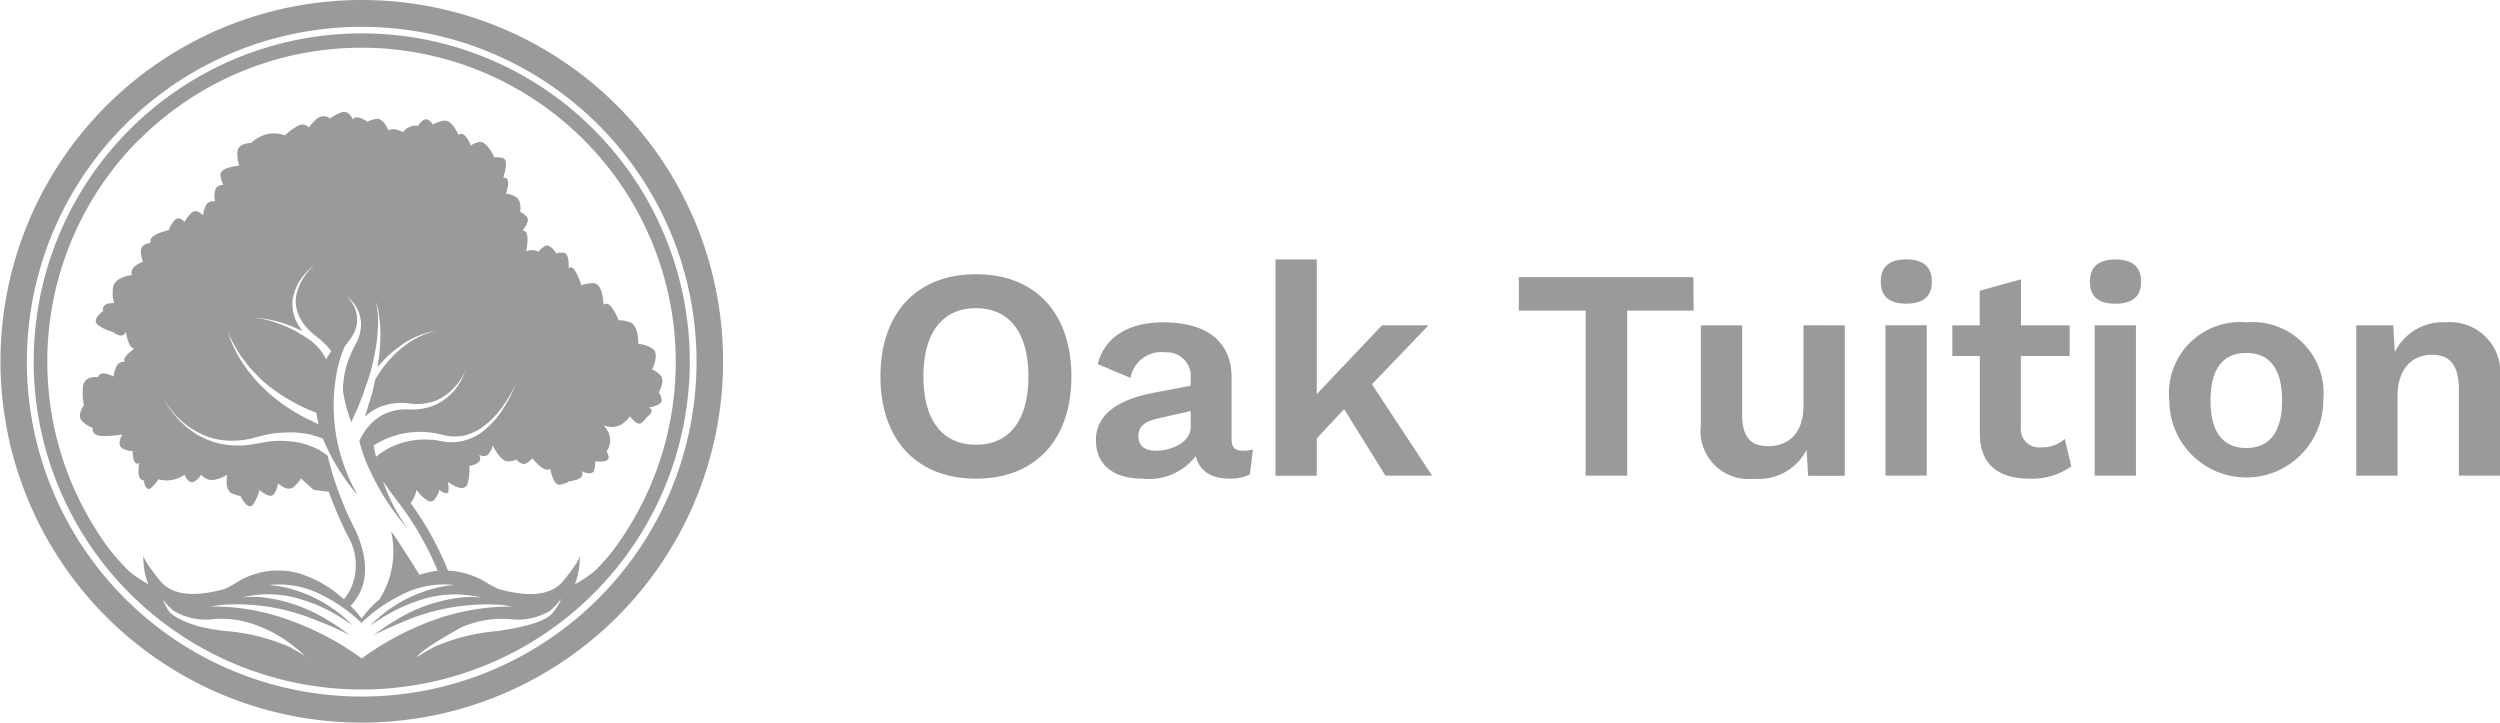 <svg xmlns="http://www.w3.org/2000/svg" width="127.177" height="36.78"><g fill="#9a9a9a" data-name="Logo Container"><path d="M49.653 13.95c-3 0-4.864 1.958-4.864 5.2s1.866 5.2 4.864 5.2 4.849-1.958 4.849-5.2-1.85-5.2-4.849-5.2m0 1.729c1.683 0 2.662 1.224 2.662 3.472s-.979 3.472-2.662 3.472c-1.7 0-2.677-1.224-2.677-3.472s.979-3.473 2.677-3.473Zm13.564 7.25c-.4 0-.566-.184-.566-.581v-3.136c0-1.9-1.346-2.815-3.472-2.815-1.866 0-3.013.826-3.335 2.126l1.667.7a1.586 1.586 0 0 1 1.759-1.3 1.214 1.214 0 0 1 1.3 1.331v.367l-1.836.352c-2.05.382-2.983 1.224-2.983 2.417 0 1.285.918 1.958 2.371 1.958a3 3 0 0 0 2.708-1.147c.214.826.841 1.147 1.759 1.147a2.2 2.2 0 0 0 .994-.214l.153-1.27a2 2 0 0 1-.519.065m-4.436 0c-.551 0-.872-.26-.872-.75 0-.5.352-.75 1.025-.9l1.637-.367v.8c.004.804-.99 1.217-1.786 1.217Zm11.7 1.27h2.371l-3.059-4.65 2.876-3h-2.365l-3.319 3.5V13.2h-2.1v11h2.1v-1.9l1.392-1.484Zm15.664-10.1h-8.881v1.7h3.4v8.4h2.111v-8.4h3.381Zm5.6 2.447v4.1c0 1.423-.8 2.05-1.79 2.05-.826 0-1.331-.382-1.331-1.621V16.55h-2.1v5.063a2.446 2.446 0 0 0 2.702 2.743 2.75 2.75 0 0 0 2.677-1.468l.076 1.316h1.866V16.55Zm5.231-1.1c.872 0 1.3-.367 1.3-1.117s-.428-1.132-1.3-1.132-1.3.382-1.3 1.132.433 1.12 1.305 1.12Zm1.04 1.1h-2.1v7.648h2.1Zm7.021 5.782a1.7 1.7 0 0 1-1.178.428.94.94 0 0 1-1.055-1.055V18.11h2.483v-1.56h-2.478v-2.34l-2.1.581v1.759h-1.392v1.56h1.4v3.931c0 1.683 1.04 2.31 2.555 2.31a3.45 3.45 0 0 0 2.1-.627Zm2.58-6.879c.872 0 1.3-.367 1.3-1.117s-.428-1.132-1.3-1.132-1.3.382-1.3 1.132.424 1.117 1.3 1.117m1.04 1.1h-2.1v7.648h2.1Zm5.614-.153a3.62 3.62 0 0 0-3.916 3.977 3.916 3.916 0 1 0 7.832 0 3.62 3.62 0 0 0-3.92-3.976Zm0 1.56c1.178 0 1.82.8 1.82 2.417s-.642 2.417-1.82 2.417-1.82-.8-1.82-2.417.638-2.417 1.816-2.417Zm10.157-1.56a2.72 2.72 0 0 0-2.6 1.514l-.081-1.36h-1.882v7.648h2.1v-4.042c0-1.53.872-2.111 1.759-2.111.8 0 1.361.428 1.361 1.744v4.405h2.1v-5.013a2.555 2.555 0 0 0-2.761-2.784Z" data-name="Path 3697"/><g fill-rule="evenodd"><path d="M11.44 32.099a12 12 0 0 1-1.289-.223q-1.372-.411-1.629-.891-.27-.48-.212-.516-.047.082.481.574a3.14 3.14 0 0 0 2.11.446 5.1 5.1 0 0 1 1.946.245 6.9 6.9 0 0 1 2.016 1.079 7 7 0 0 1 .762.668q.036-.047-.879-.563a10.1 10.1 0 0 0-3.3-.82m9.741 1.384q.081-.341 2.286-1.571a5.25 5.25 0 0 1 2.426-.421 3.2 3.2 0 0 0 2.122-.446q.515-.492.469-.574.106.07-.352.679t-2.743.938a.1.1 0 0 0-.036.012 10 10 0 0 0-3.293.82q-.927.516-.879.563M19.71 22.839a5 5 0 0 0-.481.317q-.059.047-.105.081-.059-.28-.117-.574a4 4 0 0 1 .481-.269 4.3 4.3 0 0 1 1.547-.41 4.4 4.4 0 0 1 .9.023q.117.012.234.036l.223.047q.222.06.422.093a2.3 2.3 0 0 0 .832-.035 2.7 2.7 0 0 0 .762-.328 4.3 4.3 0 0 0 1.078-1.032 8 8 0 0 0 .586-.914q.176-.364.176-.375 0 .012-.152.387a8 8 0 0 1-.527.949 4.5 4.5 0 0 1-1.055 1.149 2.7 2.7 0 0 1-.8.4 2.5 2.5 0 0 1-.938.105 4 4 0 0 1-.457-.071 2 2 0 0 0-.211-.035 2 2 0 0 0-.212-.012 3.6 3.6 0 0 0-.82.024 3.9 3.9 0 0 0-1.371.445m-6.588-3.7q.129.118.258.246.269.235.562.446a9.4 9.4 0 0 0 2.016 1.114l.14.047a5 5 0 0 0 .117.586 1 1 0 0 1-.14-.059 1 1 0 0 1-.117-.059 9.3 9.3 0 0 1-2.2-1.395 9 9 0 0 1-.538-.516q-.129-.128-.246-.257c-.117-.129-.153-.188-.223-.281a2 2 0 0 1-.212-.27 6 6 0 0 0-.188-.269l-.164-.258-.14-.257-.117-.234-.106-.212-.14-.364-.105-.316.128.3q.071.152.176.352a2 2 0 0 0 .117.2 2 2 0 0 0 .129.223 4 4 0 0 0 .34.48c.062.078.129.172.2.258l.223.246q.118.117.234.245m1.934-2.824a2.1 2.1 0 0 1-.176-.715 1.8 1.8 0 0 1 .082-.68 2.4 2.4 0 0 1 .234-.538 3.2 3.2 0 0 1 .55-.692 1.3 1.3 0 0 1 .258-.211q-.012-.011-.234.223a3.5 3.5 0 0 0-.493.715 2.7 2.7 0 0 0-.187.539 1.6 1.6 0 0 0-.024.621 1.9 1.9 0 0 0 .211.633 2.8 2.8 0 0 0 .41.551q.118.118.246.234a2 2 0 0 0 .141.105l.14.117a3 3 0 0 1 .527.516 1 1 0 0 1 .106.153 3 3 0 0 0-.258.4 3 3 0 0 0-.176-.317 2.7 2.7 0 0 0-.422-.48l-.129-.117a6 6 0 0 0-.41-.282l-.3-.176a3 3 0 0 0-.329-.176q-.164-.081-.328-.152c-.164-.071-.231-.09-.34-.129s-.215-.074-.317-.105l-.152-.047a1 1 0 0 1-.141-.036l-.246-.047a4 4 0 0 0-.2-.035l-.165-.024.176.012q.071.012.188.024c.117.012.164.019.258.035l.14.024a2 2 0 0 0 .153.035q.164.035.328.082a3 3 0 0 1 .352.117q.175.057.352.128c.177.071.231.1.34.153a1 1 0 0 1 .176.081 2.8 2.8 0 0 1-.34-.538m1.277 6.633a1.2 1.2 0 0 0-.223-.117 3.7 3.7 0 0 0-1.312-.375 5.3 5.3 0 0 0-.938-.012q-.247.023-.493.071t-.493.082a4 4 0 0 1-1.031.059 3.6 3.6 0 0 1-.984-.176 4 4 0 0 1-1.512-.879 4.7 4.7 0 0 1-.8-.938 6 6 0 0 1-.234-.4q0 .012.246.387a5 5 0 0 0 .328.421 4 4 0 0 0 .5.469 3.8 3.8 0 0 0 .668.446 3.7 3.7 0 0 0 .844.328 3.3 3.3 0 0 0 .938.105 4 4 0 0 0 .972-.117l.234-.059.258-.07q.247-.058.5-.106a7.5 7.5 0 0 1 1.008-.07 3.5 3.5 0 0 1 .5.035q.234.023.469.071.117.035.223.071a3 3 0 0 1 .422.14 3 3 0 0 1 .105.246 11 11 0 0 0 1.674 2.641 9.1 9.1 0 0 1-1.019-6.505l.023-.093a7 7 0 0 1 .317-.95 1 1 0 0 1 .117-.164l.211-.282a2.3 2.3 0 0 0 .27-.562 1.5 1.5 0 0 0 .035-.551 1.7 1.7 0 0 0-.129-.48 3 3 0 0 0-.2-.329 3 3 0 0 0-.234-.257 3 3 0 0 1 .257.234 2 2 0 0 1 .246.316 1.8 1.8 0 0 1 .212.481 1.7 1.7 0 0 1 .047.633 2.2 2.2 0 0 1-.2.7 2 2 0 0 0-.082.164 1 1 0 0 0-.082.153 6 6 0 0 0-.152.328.05.05 0 0 0-.012.036 4 4 0 0 0-.234.645 5 5 0 0 0-.117.691 2.6 2.6 0 0 0-.027.492 7.5 7.5 0 0 0 .422 1.571l.258-.575.035-.059q.082-.2.164-.421.106-.247.2-.527t.2-.575q.095-.3.176-.609t.141-.622q.059-.3.105-.6c.046-.3.043-.387.059-.575s.024-.347.024-.5-.012-.312-.012-.445l-.024-.176-.023-.153-.036-.293q0 .011.07.293.012.058.036.153.012.07.023.176.024.2.059.433c.035.233.016.34.024.527s0 .375-.012.586-.031.4-.047.622q-.047.269-.082.55a2 2 0 0 1 .212-.246q.117-.128.245-.257l.282-.258q.151-.129.316-.246l.153-.117a2 2 0 0 1 .164-.105q.082-.058.164-.105a2 2 0 0 0 .164-.093 1 1 0 0 0 .164-.082l.165-.071a1 1 0 0 0 .152-.059.5.5 0 0 1 .141-.047l.257-.082c.07-.023.148-.031.212-.047q.164-.035.176-.035-.012 0-.176.047l-.2.059q-.117.046-.246.093a1 1 0 0 0-.14.059q-.073.036-.153.071a1 1 0 0 1-.152.082q-.072.047-.153.093a1.7 1.7 0 0 0-.304.211 1 1 0 0 0-.165.117l-.14.117c-.1.085-.2.171-.281.257s-.18.184-.258.27l-.223.269a4 4 0 0 0-.188.246 3 3 0 0 0-.141.223 1 1 0 0 0-.105.164.6.6 0 0 0-.059.105c0 .008 0 .012-.012.012a.2.2 0 0 1-.011.071q-.071.316-.141.61-.07.246-.141.48v-.047l-.07.27-.117.363a1 1 0 0 1-.036.117.2.2 0 0 1 .047-.035q.094-.082.188-.152a2.7 2.7 0 0 1 .574-.317 2.9 2.9 0 0 1 1.418-.164 3.2 3.2 0 0 0 .668.023 3.4 3.4 0 0 0 .621-.128 2.6 2.6 0 0 0 .95-.622 2.8 2.8 0 0 0 .5-.657l.141-.281-.117.293a3 3 0 0 1-.445.715 2.8 2.8 0 0 1-.962.727 2.7 2.7 0 0 1-.668.2 3 3 0 0 1-.714.036 2.6 2.6 0 0 0-1.231.245 2.3 2.3 0 0 0-.692.516 3 3 0 0 1-.14.152 3 3 0 0 0-.4.657.1.1 0 0 0-.024.035 7.6 7.6 0 0 0 .493 1.395 12.3 12.3 0 0 0 2.016 3.118 8.6 8.6 0 0 1-1.3-2.461c.2.3.426.606.668.926a15.6 15.6 0 0 1 2.11 3.623 4.5 4.5 0 0 0-.926.211q-1.277-2.051-1.442-2.2a4.54 4.54 0 0 1-.586 3.434 5.8 5.8 0 0 0-.914.984 7 7 0 0 0-.562-.645q1.324-1.394.269-3.8a17 17 0 0 1-1.441-3.844 3 3 0 0 0-.341-.223m-.176 8.627a16 16 0 0 1 1.641.727 11 11 0 0 0-1.125-.762 8.1 8.1 0 0 0-3.154-1.137 4.3 4.3 0 0 0-1.242 0 5.55 5.55 0 0 1 3 .071 8 8 0 0 1 2.216 1.031c.2.125.371.239.5.341l-.375-.352a7 7 0 0 0-2.672-1.5 5.5 5.5 0 0 0-1.255-.234 4.7 4.7 0 0 1 2.754.539 8 8 0 0 1 1.723 1.172l.234.211a2 2 0 0 1 .211-.2 8.2 8.2 0 0 1 1.747-1.185 4.7 4.7 0 0 1 2.754-.539 5.6 5.6 0 0 0-1.266.246 7 7 0 0 0-2.7 1.524l-.34.317c.133-.094.286-.2.457-.3a8.5 8.5 0 0 1 2.227-1.055 5.6 5.6 0 0 1 3.037-.082 4.4 4.4 0 0 0-1.266.012 8.05 8.05 0 0 0-3.235 1.2 10 10 0 0 0-1.007.691q.551-.294 1.441-.657a10.75 10.75 0 0 1 5.123-.879q.257.036.516.093a4 4 0 0 0-.493-.011 11.8 11.8 0 0 0-4.067.89 14.7 14.7 0 0 0-3.13 1.747 14.3 14.3 0 0 0-3.423-1.853 11.4 11.4 0 0 0-3.774-.785 5 5 0 0 0-.5.011q.258-.058.527-.093a10.4 10.4 0 0 1 4.923.809M7.093 7.099a15.989 15.989 0 0 1 23.97 21.063q-.293.352-.786.867a6.2 6.2 0 0 1-1.031.691 3.7 3.7 0 0 0 .246-1.489q.047.224-.832 1.313t-3.294.422a5 5 0 0 1-.539-.281 4.1 4.1 0 0 0-2.039-.657 15.6 15.6 0 0 0-1.9-3.435 1.6 1.6 0 0 0 .3-.668q.657.832.915.481a1.05 1.05 0 0 0 .246-.481q.468.339.469 0a1.3 1.3 0 0 0-.036-.41q.915.633 1.032-.024a2.5 2.5 0 0 0 .059-.785q.738-.152.5-.563.375.165.539-.129a.9.9 0 0 0 .152-.352q.445.845.809.809t.375-.106q.34.351.574.176c.234-.175.25-.2.258-.234q.61.751.914.539.176.9.527.809t.4-.164q.856-.106.68-.516.562.246.633-.093a.9.9 0 0 0 .035-.41q.727.047.692-.212a.6.6 0 0 0-.106-.3.94.94 0 0 0 .106-.938 1.4 1.4 0 0 0-.27-.4 1.01 1.01 0 0 0 1.02-.093q.328-.294.328-.364.387.515.6.34.222-.187.223-.246.493-.386.141-.527.727-.14.657-.421c-.055-.2-.106-.3-.153-.329q.352-.68.047-.938t-.386-.234q.422-.926-.082-1.136a1.4 1.4 0 0 0-.609-.176q-.023-1-.481-1.125t-.516-.059q-.457-1.091-.774-.809-.07-1.126-.562-1.1t-.563.129q-.386-1.172-.657-.879.036-.786-.269-.8t-.352.047q-.352-.551-.621-.364-.27.2-.282.27a.74.74 0 0 0-.633-.024q.2-1.067-.188-1.055.423-.527.188-.738-.235-.212-.3-.2.071-.657-.293-.809a1.1 1.1 0 0 0-.433-.129q.269-.867-.141-.809.294-.938-.035-1.008-.317-.07-.4-.012-.457-.9-.82-.8-.352.105-.375.2-.352-.8-.645-.562-.375-.82-.809-.715c-.3.079-.457.145-.481.2q-.293-.411-.527-.212a1 1 0 0 0-.246.27.75.75 0 0 0-.75.316q-.527-.246-.75-.082-.3-.669-.657-.586t-.4.14q-.633-.386-.75-.105-.235-.538-.668-.34a1.9 1.9 0 0 0-.493.281.54.54 0 0 0-.738.071 2 2 0 0 0-.34.386q-.282-.3-.727.012a3 3 0 0 0-.492.387 1.6 1.6 0 0 0-1.243.059 2.1 2.1 0 0 0-.481.328q-.727.036-.7.551a1.8 1.8 0 0 0 .093.6q-1.032.129-.949.527t.164.446q-.434.023-.457.41a1.3 1.3 0 0 0 .011.445.4.4 0 0 0-.5.293 1.5 1.5 0 0 0-.105.41q-.375-.386-.645-.071a1.6 1.6 0 0 0-.293.4q-.352-.341-.574 0a1.7 1.7 0 0 0-.234.421q-1.067.271-.915.645-.551.082-.5.5a1.5 1.5 0 0 0 .105.469q-.691.258-.562.668-.985.165-.973.762a1.6 1.6 0 0 0 .07.668q-.644-.012-.562.41-.657.5-.165.774a2 2 0 0 0 .622.269q.551.4.7 0 .129.809.422.867-.657.493-.458.668a.43.43 0 0 0-.48.328 1.5 1.5 0 0 0-.117.422q-.68-.328-.786.036-.762-.071-.774.609a3 3 0 0 0 .059.809q-.4.61-.012.891a1.5 1.5 0 0 0 .458.27c-.032.3.191.441.668.41a4.2 4.2 0 0 0 .832-.082q-.3.6.071.738a1.1 1.1 0 0 0 .457.117q.036.786.34.6-.14.879.223.879.129.646.422.352a2 2 0 0 0 .329-.4 1.54 1.54 0 0 0 1.324-.234q.269.551.551.317a1.1 1.1 0 0 0 .3-.317.72.72 0 0 0 .82.223 1.9 1.9 0 0 0 .5-.223q-.106.786.246.95.363.15.421.117.457.856.715.352a2.6 2.6 0 0 0 .27-.645q.6.515.773.14a1.3 1.3 0 0 0 .165-.469q.538.446.843.141t.317-.4l.657.586.762.093a23 23 0 0 0 .949 2.215 2.9 2.9 0 0 1 .141 2.778 3 3 0 0 1-.317.481 5.95 5.95 0 0 0-2.3-1.325 3.97 3.97 0 0 0-3.235.516 5 5 0 0 1-.527.281q-2.415.668-3.294-.422t-.844-1.313a3.7 3.7 0 0 0 .246 1.489 5.7 5.7 0 0 1-.973-.657 11 11 0 0 1-1.079-1.219A16 16 0 0 1 7.083 7.091m11.319-5.392a16.688 16.688 0 1 0 11.8 4.888 16.64 16.64 0 0 0-11.8-4.888" data-name="Path 1678"/><path d="M18.39 35.434a17.034 17.034 0 1 1 12.055-4.989 17.02 17.02 0 0 1-12.055 4.989M18.39 0a18.38 18.38 0 1 0 13.011 5.384A18.34 18.34 0 0 0 18.394.001" data-name="Path 1679"/></g></g></svg>